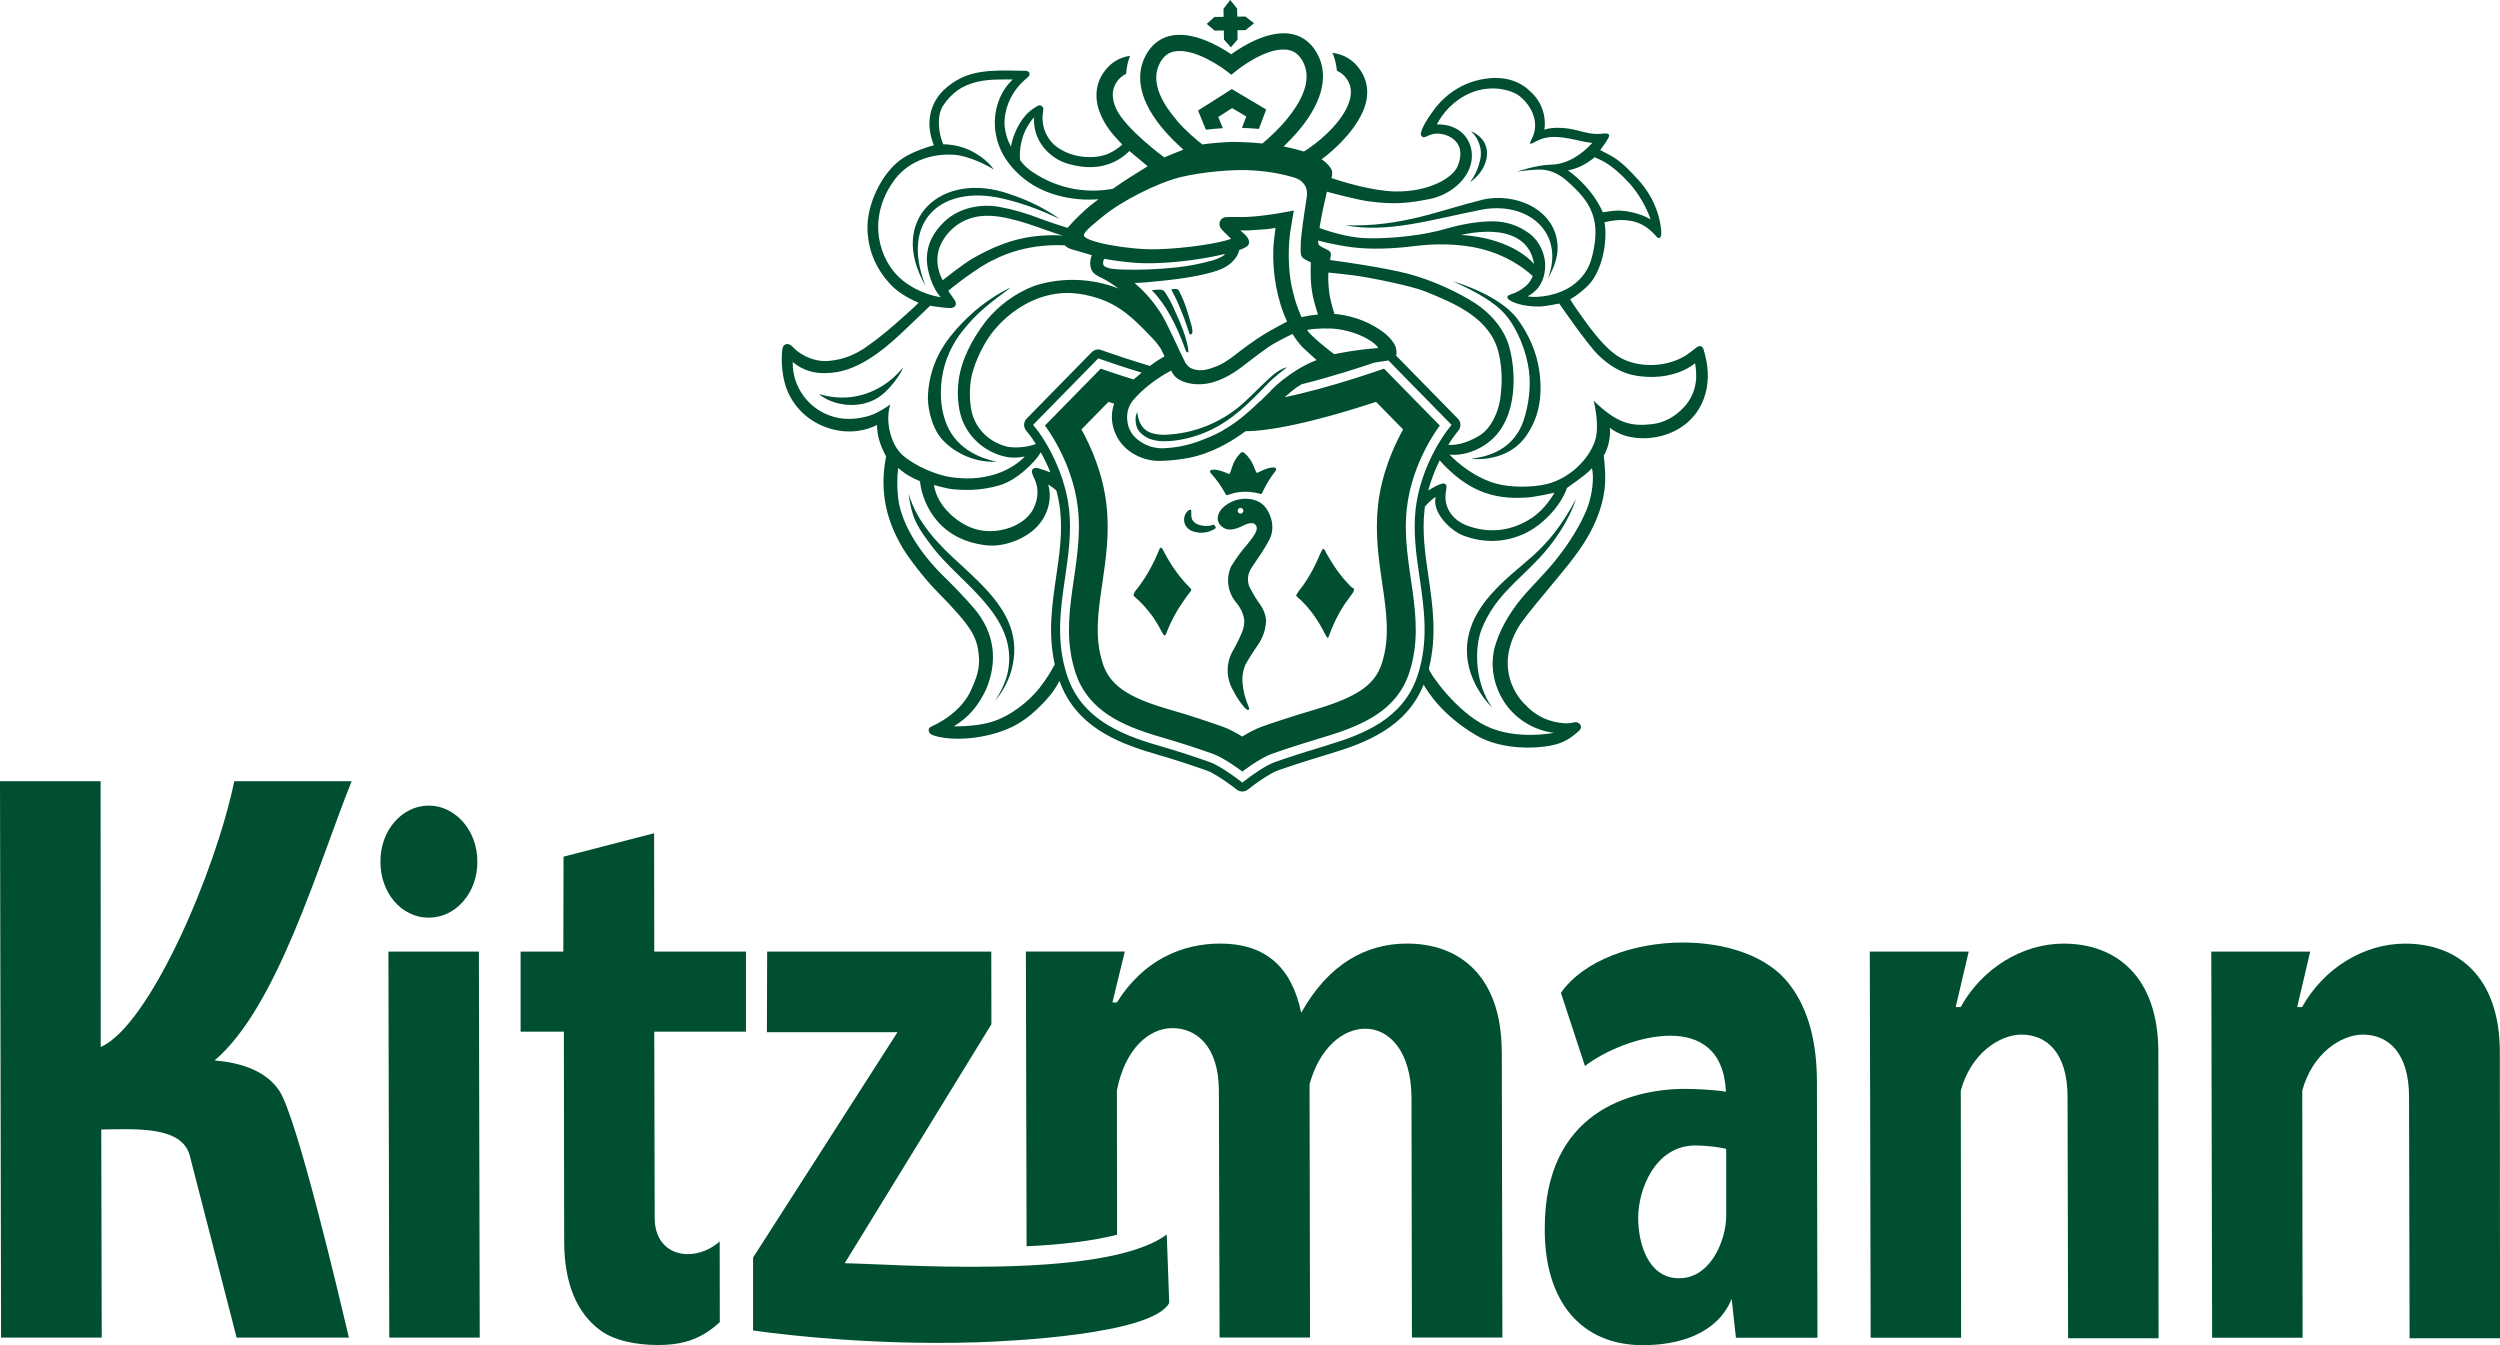 <?xml version="1.0" encoding="UTF-8"?>
<svg xmlns="http://www.w3.org/2000/svg" id="Ebene_1" data-name="Ebene 1" viewBox="0 0 470.37 253.07">
  <defs>
    <style>
      .cls-1, .cls-2 {
        fill: #004f31;
      }

      .cls-2 {
        fill-rule: evenodd;
      }
    </style>
  </defs>
  <g>
    <path class="cls-1" d="M0,146.98h18.93l.02,50.01c9.09-3.96,21.53-32.66,25.13-50.01h22.08c-6.35,15.83-13.96,42.5-25.79,52.55,5.44.41,9.93,2.23,12.24,5.78,3.36,5.38,11.03,37.84,13.04,46.36h-21.13l-8.83-34.29c-1.49-5.48-9.9-4.97-16.64-4.87l.09,39.16H.2l-.2-104.69Z"></path>
    <path class="cls-1" d="M73.24,251.67l-.16-72.63h17.02l.16,72.63h-17.02Z"></path>
    <path class="cls-1" d="M106.15,233.59l-.06-39.49h-8.14v-15.06s8.04,0,8.04,0l.04-17.86,17.04-4.41.03,22.27h17.25s0,15.07,0,15.07h-17.25s.08,35.07.08,35.07c0,4.52,2.85,6.78,6.22,6.78,1.96,0,4.16-.75,6.01-2.37l.02,15.17c-3.2,2.91-6.4,4.3-11.63,4.3-4.21,0-8.3-.86-10.9-2.8-4.23-3.12-6.75-8.61-6.75-16.68"></path>
    <path class="cls-1" d="M141.69,250.32v-13.71l27.17-42.4h-24.57l.05-15.17h42.17l.02,13.67-27.6,44.97c7.11,0,48.8,3.46,60.59-5.42l.47,12.89c-3.27,6.02-30.56,7.21-35.89,7.39-22.9.76-42.42-2.22-42.42-2.22Z"></path>
    <path class="cls-1" d="M290.64,231.23c-.07-21.95,16.04-26.36,26.51-26.36,2.06,0,5.93.22,7.58.54-.36-7.96-5.05-10.54-10.47-10.54-5.8,0-12.46,2.9-16.05,5.7l-4.53-13.77c4.28-6.13,13.76-9.47,22.92-9.47,8.04,0,15.98,2.47,20.07,7.86,3.69,4.74,5.17,11.19,5.18,18.29l.1,48.21h-15.34l-.8-7.32c-2.76,6.78-10.25,8.72-16.7,8.72-11.41,0-18.5-7.96-18.47-21.84M315.46,240.48c6.25.43,9.34-7.1,9.32-11.73v-12.59c-1.68-.43-4.24-.64-5.83-.64-7.39,0-10.75,8.07-10.73,13.67.02,4.63,1.76,10.98,7.25,11.3"></path>
    <path class="cls-1" d="M351.96,251.67l-.16-72.63h18.61l-2.45,10.44h.93c3.99-7.21,11.52-11.94,19.38-11.94,9.82,0,17.79,6.14,17.82,20.34l.04,53.91h-17.02l-.1-45.19c.06-8.72-4.09-11.94-8.68-11.94-4.11,0-9.53,3.55-11.41,10.54l.06,46.49h-17.02Z"></path>
    <path class="cls-1" d="M416.21,251.67l-.16-72.63h18.61l-2.45,10.44h.93c3.99-7.21,11.52-11.94,19.38-11.94,9.82,0,17.79,6.14,17.82,20.34l.04,53.91h-17.02l-.1-45.19c.06-8.72-4.09-11.94-8.68-11.94-4.11,0-9.53,3.55-11.41,10.54l.06,46.49h-17.02Z"></path>
    <path class="cls-1" d="M282.55,197.87c-.05-14.31-8-20.34-17.81-20.34-7.76,0-14.8,3.87-19.92,13.02-1.79-8.61-6.73-13.02-15.24-13.02-7.2,0-14.47,3.12-19.44,11.08h-.84l2.33-9.58h-18.61l.13,55.45c6.4-.28,12.26-.96,17.03-2.17l-.04-27.14c1.53-7.85,6.04-11.73,10.44-11.73s8.74,3.23,8.75,11.84l.13,46.38h17.02l-.09-47.67c1.9-6.89,6.29-10.44,10.49-10.44,4.49,0,8.64,4.2,8.69,13.02l.08,45.09h17.02l-.11-53.8Z"></path>
    <path class="cls-1" d="M71.58,162.12c-.05-5.81,4.02-10.55,9.07-10.55s9.2,4.73,9.16,10.55c.05,5.81-4.02,10.54-9.16,10.54s-9.11-4.73-9.07-10.54"></path>
  </g>
  <g>
    <g>
      <path class="cls-1" d="M233.67,24.06c1.09.04,2.16.1,3.19.19l1.37-3.65-6.47-3.84-6.35,4.03,1.48,3.61c1.02-.12,2.09-.21,3.19-.28l-.87-2.12,2.61-1.66,2.66,1.58-.81,2.15Z"></path>
      <polygon class="cls-1" points="234.3 3.11 232.79 3.13 232.76 1.61 231.46 0 230.2 1.65 230.22 3.17 228.49 3.19 227.05 4.5 228.53 5.76 230.26 5.73 230.29 7.46 231.59 8.9 232.85 7.42 232.82 5.69 234.34 5.67 235.95 4.36 234.3 3.11"></polygon>
      <g>
        <path class="cls-2" d="M228.31,98.72c-1.01.36-1.64.27-2.45.1-.61-.1-1.43-.59-1.62-1.24-.11-.37-.12-.85-.1-1.19,0-.09.01-.28-.03-.37-.04-.1-.2-.14-.29-.1-.5.18-.96.93-1.03,1.64-.14,1.42.98,2.19,1.59,2.39,1.22.42,2.2.3,2.87.12.58-.15,1.26-.49,1.5-.72.06-.05-.26-.71-.44-.64Z"></path>
        <path class="cls-2" d="M235.78,106.37c1.08-1.59,2.19-3.17,3.07-4.88.88-1.7.64-3.72-.32-5.39-.41-.7-.96-1.32-1.69-1.69-1.31-.67-2.83-.72-4.25-.32-1.14.32-3.48,1.52-3.48,3.5,0,1.02.96,1.75,1.6,1.94.84.25,1.83,0,2.61-.37.66-.31,1.33-.69,2.06-.74.83-.06,1.21.68,1.05,1.25-.27.97-1.07,1.89-1.7,2.67-1.16,1.32-2.19,2.75-3.1,4.24-1.03,2.26-.64,4.9.95,6.77.76.89,1.28,1.93,1.49,3.09.1.78-.03,1.6-.31,2.33-.49,1.2-1.05,2.35-1.69,3.48-1.45,2.37-1.45,5.37,0,7.75.56,1.13,1.28,2.21,2.11,3.16l.47.39c.14.03.28,0,.39-.07,0-.17-.05-.37-.11-.51-.64-1.45-1.04-3-1.16-4.56-.1-1.14.1-2.26.52-3.29.7-1.28,1.49-2.5,2.32-3.7,1.03-1.42,1.59-3.13,1.59-4.88-.12-1.03-.54-2.01-1.15-2.87-.64-.86-1.2-1.79-1.69-2.74-.59-.91-.71-2.04-.39-3.07.19-.53.46-1.02.81-1.49ZM233.4,96.64c-.3,0-.54-.24-.54-.54s.24-.54.54-.54.54.24.54.54-.24.54-.54.54Z"></path>
      </g>
      <path class="cls-2" d="M240.03,88.09c-.15-.18-.68-.16-1.16-.06-.81.16-2.17.86-2.27.93-.22.13-.41-.49-.72-1.25-.38-.94-.9-1.73-1.75-2.48-.08-.07-.19-.12-.28-.14,0,0-.06-.01-.1-.01s-.1.02-.1.02c-.09.03-.19.08-.27.16-.79.81-1.25,1.64-1.56,2.6-.26.78-.4,1.41-.63,1.3-.11-.06-1.52-.66-2.33-.76-.48-.06-1.02-.05-1.15.15-.16.22.09.48.2.59.97,1.09,1.73,2.15,2.43,3.36.23.39.32.72.55.65.41-.14.8-.25,1.13-.34.64-.17,1.33-.26,2.06-.29.69-.01,1.36.04,1.98.15.34.06.73.15,1.15.26.23.06.3-.28.5-.68.61-1.26,1.29-2.36,2.18-3.52.1-.12.33-.39.15-.6Z"></path>
      <g>
        <path class="cls-1" d="M320.53,65.75c-.22-.75-.87-.8-1.41-.32-.16.14-.97.75-1.01.78-3.91,3.15-10.23,3.16-13.81.75-1.74-1.17-3.4-2.95-5.67-5.99-1.18-1.59-2.76-3.87-3.2-4.67,0,0,1.44-.72,3.32-2.55,2.64-2.58,3.79-8.27,3.13-11.93,2.68-.67,5.41-.65,7.69.81.76.49,1.58,1.27,2.1,1.89.55.65.94.06.9-.72-.18-3.64-1.84-7.24-4.31-9.94-1.41-1.55-2.84-3.07-4.53-4.19-.63-.41-2.65-1.43-2.65-1.43l.97-1.35c.13-.21.55-.92.57-.96.53-1.05-.76-.82-1.37-.76-1.6.16-2.99-.25-4.48-.63-4.07-1.04-6.2-.13-6.2-.13.4-2.69-.62-5.44-2.63-7.18-2.24-2.26-5.37-2.88-8.48-2.42-5.52.82-8.59,4.33-9.79,6.02-1.15,1.61-1.9,2.74-2.3,4.06-.16.52.14,1.02.69.91.31-.06.77-.4,1.59-.59,1.95-.44,6.7,1,4.59,6.08-.91,2.19-5.43,4.86-11.77,4.73-4.33-.09-9.95-1.84-11.95-2.51.2-.76.22-1.39-.22-1.98-.85-1.15-1.65-1.55-1.65-1.55,0,0,5.53-3.92,7.77-8.99,1.25-2.84,1.04-5.55-.46-7.78-1.28-1.9-3.05-2.99-5.26-3.27.45,1.07.73,2.2.84,3.37.77.33,1.4.87,1.89,1.6.93,1.37.98,2.97.18,4.89-1.62,3.86-6.03,7.32-8.13,8.61l-.17.1-.19-.06c-.89-.27-1.83-.51-2.81-.72l-.8-.17.58-.57c1.22-1.21,2.31-2.43,3.22-3.64,4.5-5.96,3.98-10.27,2.74-12.83-1.06-2.21-2.74-3.62-4.86-4.09-4.28-.94-9.32,2.21-11.29,3.61l-.24.18-.25-.17c-2.01-1.34-7.13-4.35-11.39-3.27-2.1.53-3.74,1.99-4.74,4.23-1.16,2.6-1.56,6.92,3.12,12.75.95,1.18,2.06,2.37,3.32,3.54l.93.86s-1.14.44-1.79.71c-.68.29-1.81.74-1.81.74,0,0-7.32-5.36-9.05-9.16-.86-1.9-.85-3.5.03-4.9.47-.75,1.09-1.3,1.85-1.66.07-1.17.32-2.31.74-3.39-2.21.34-3.95,1.49-5.16,3.42-1.44,2.27-1.55,5.04-.27,7.87.79,1.75,1.71,3.07,3.87,5.31.03.03.07.07.1.1-.63.58-1.6,1.29-2.6,1.71-1.2.51-2.48.69-3.82.65-2.37-.06-4.69-.84-6.44-2.35-1.71-1.62-2.47-3.96-2.03-6.34.2-.64-.35-1.36-1.13-.9-1.31.78-2.14,1.51-3.03,2.87-.92,1.41-1.59,3.02-1.9,4.75-.67-1.22-1.08-2.56-1.2-3.99-.14-2.98,1.13-5.74,2.86-7.64.62-.69,1.09-1.03,1.52-1.43.66-.62.25-1.2-.48-1.21-2.29-.04-4.73-.12-6.78.05-3.38.27-5.58,1.12-7.86,2.95-2.05,1.65-3.23,3.84-3.39,6.49-.14,2.28.83,4.53.83,4.53-2.24.58-4.55,1.54-6.06,2.58-3.59,2.47-6.73,8.5-6.42,13.64.23,3.88,1.69,7.15,4.37,10.01,1.68,1.8,4.2,2.95,5.23,3.4-.59.62-1.83,1.72-2.39,2.23-2.79,2.5-4.63,4.12-7.69,6.25-2.08,1.38-4.16,2.2-6.65,2.44-2.49.29-5.22-.76-7.03-2.7-.67-.72-1.74-.64-1.88.57-.25,2.12-.07,5.49,1.04,7.96,1.54,3.46,4.42,5.9,8.07,6.96,3.66,1.06,6.91.25,8.72-.73,0,0-.05,1.28.4,2.84.53,1.8,1.3,3.06,1.3,3.06-1.43,7.33.49,12.66,2.94,16.95,1.29,2.26,4.54,6.34,6.34,8.17,6.88,6.99,7.79,8.74,8.16,12.3.27,2.55-.47,4.38-1.51,6.7-1.44,3.04-4.29,5.31-7.37,6.71-1.07.49-.3,1.41-.04,1.52,2.13.96,7.17,1.25,12.26-.3,4.5-1.37,6.87-3.57,9.38-6.26,1.1-1.18,1.91-2.46,2.46-3.53,2.99,8.35,10.45,11.56,18.09,13.77,4.12,1.19,6.95,2.16,9.72,3.13,1.06.37,3.32,1.87,4.58,2.82l1.01.76c.3.22.65.33,1,.33s.72-.11,1.02-.34l1-.77c1.2-.92,3.41-2.39,4.57-2.81,1.63-.58,4.42-1.54,9.74-3.14,6.94-2.08,14.54-4.99,17.79-13.05.83,1.45,3.48,5.74,9.89,9.54,3.57,2.12,8.66,2.65,12.78,2.13,3.17-.4,4.65-1.26,6.51-2.93,1.01-.91-.04-1.8-.72-1.66-1.26.27-1.78.26-3.11.06-2.35-.36-4.53-1.52-6.16-3.3-1.8-1.62-5.74-7.08-1.43-14.54,1.43-2.47,7.81-9.6,10.62-13.38,1.59-2.13,5.97-8.1,5.78-15.25-.06-2.22-.28-3.73-.28-3.73,1.5-2.58,1.15-5.26,1.15-5.26,2.96,2.33,7.33,2.36,10.56,1.28,4.56-1.53,7.06-5.07,7.7-8.95.43-2.6.03-4.86-.63-7.08ZM306.56,34.47c1.84,2,3.46,5.04,3.99,6.83,0,0-2.01-1.41-5.64-1.67-1.21-.09-3.31.32-3.34.31,0,0-1.72-4.39-6.55-7.88,0,0,1.21-.23,2.28-.72.96-.44,1.99-1.14,2.76-1.77.91.56,2.71.78,6.5,4.9ZM249.47,36.75c.06-.24.12-.46.19-.68,1.52.42,5.8,1.53,7.84,1.81,4.87.67,7.73.31,11.52-.44,2.95-.58,6.05-2.62,7.33-5.45.74-1.65.82-3.61,0-5.3-1.77-3.64-6-3.27-6-3.27.95-1.98,3.09-4.51,6.15-5.86,4.54-1.99,8.54-.24,9.36.49,2.4,1.9,3.88,5.12,2.34,8.07-.65,1.24-.3,1.06.82.47,1.61-.84,3.12-1.08,6.22-.53,1.3.23,2.74.67,4.35.83-2.03,2.23-4.76,4.04-7.78,4.09-2.76.05-6.38,1.32-6.38,1.32,0,0,3.41-.53,4.9-.37,2.39.26,3.85,1.45,5.51,3.04,1.72,1.65,3.36,3.43,4.04,6.15.56,2.25.3,4.63-.35,7.22-.53,2.14-1.73,3.97-3.65,5.35-2.52,1.81-6.29,2.45-8.5,2.07,2.14-1.08,3.2-3.02,3.33-5.37.14-2.49-1.02-5.01-3.02-6.5-1.97-1.47-4.41-2.26-6.87-2.25-3.02.02-5.99.6-8.79,1.41-4.33,1.25-9.95,1.84-14.49,1.78-3.11-.04-6.35-.88-9.28-1.93.27-1.68.76-4.17,1.25-6.16ZM288.62,49.65c-2.98-3.29-8.32-5.13-13.73-5.44.23-.06,5.61-1.39,9.4.09,3.28,1.27,4.07,3.72,4.35,5.37h-.01ZM221.41,22.63c-2.41-2.77-4.96-6.83-3.37-10.38.82-1.85,1.93-2.32,2.69-2.51,4-1.01,9.94,3.54,9.99,3.59l.96.74.94-.77c.06-.05,5.88-4.76,9.88-3.88.77.17,1.89.61,2.77,2.43,1.69,3.51-.74,7.63-3.07,10.48-1.61,1.96-3.36,3.56-4.55,4.55l-.14.12-.19-.02c-1.73-.17-3.55-.27-5.41-.28h-.13c-1.85.07-3.67.22-5.39.45l-.18.02-.14-.11c-1.22-.96-3.02-2.5-4.68-4.41ZM222.02,33.35c4.39-1.08,10.2-1.45,12.68-1.34,3.61.16,6.15.61,8.82,1.4,1.3.38,2.63,1.49,2.36,3.55-.07.53-.83,5.3-1,7.1l-.05.53c-.1.77-.14,2.02-.11,2.74.04.82.14,1.16,1.11,1.64.2.1.8.39.8.39,0,0-.07,2.23.01,3.55.16,2.55.8,4.68,1.34,6.27,0,0-1.25.13-1.58.19-.4.07-1.54.3-1.53.3-.59-1.36-1.26-3.12-1.58-4.68-.77-2.74-1.1-7.25-.53-11.4.12-.85.67-3.98.67-3.98,0,0-5.04,1.05-8.9,1.21-1.25.05-2.25-.04-3.78.03-.78.03-1.22.54-1.3,1.13-.08.63.27,1.08.72,1.52.38.37,1.46,1.44,1.46,1.44-2.17.81-8.44,1.82-14.06,1.96-5.25.13-13.93-1.45-13.64-2.7.17-.77,2-2.18,3.48-3.41,3.52-2.93,10.33-6.38,14.63-7.44ZM286.97,93.62c1.7-.03,5.48-.92,5.5-.92,0,0-1.58,2.98-4.3,4.77-3.7,2.44-7.9,2.99-12.14,1.42-1.35-.5-2.66-1.46-3.37-2.74-.73-1.32-.81-2.51-.6-3.74.16-.93.58-2.63-3.34-.11.57-2.16,1.37-4.09,2.15-5.68,4.96,5.53,9.88,7.42,16.11,7ZM274.3,78.77l-1.02-1.04-10.5-10.71-.1-.1c.14-.48.05-1.03-.01-1.34-.3-1.4-1.95-2.79-2.75-3.34-3.23-2.25-6.41-2.95-8.85-3.18-.14-.35-.84-2.89-.93-3.67-.12-1.01-.3-2.42-.21-4.11,1.11.11,3.47.36,4.87.54,3.18.43,10.86,1.99,13.43,3.04,5.42,2.23,12.29,4.96,13.79,11.74.62,2.79.66,5.58.23,8.53-.33,2.25-1.61,5.5-4.03,6.91-2.67,1.56-4.6,1.75-5.73,1.65.61-.98,1.04-1.55,1.05-1.57l.89-1.15c.51-.66.46-1.6-.12-2.19ZM241.49,71.35c-.43.35-.88.72-1.32,1.12-.37.33-.74.69-1.11,1.05.02,0,.05,0,.07-.01-.66.65-1.33,1.32-2.01,1.98-.02,0-.05,0-.07,0-.76.75-1.53,1.48-2.29,2.11-1.43,1.29-2.98,2.4-4.62,3.33.02,0,.03,0,.05,0-1.17.66-2.38,1.23-3.65,1.71-2.3.96-4.68,1.52-7.11,1.67-2.01.21-4.02-.42-5.54-1.73-1.04-.88-1.68-2.11-1.79-3.48-.16-1.32.19-2.62.97-3.65,1.9-2.31,4.7-4.37,7.28-5.73,0,0,.26.55.53.88,1.21,1.47,3.83,1.92,5.99,1.61,2.38-.34,4.6-1.58,6.49-2.96,1.63-1.2,4.42-3.46,6.15-4.5,1.22-.73,3.67-1.92,3.67-1.92.63,1.03,1.42,2.04,1.99,2.59.99.95,2.56,2.33,2.56,2.33,0,0-2.91.98-6.18,3.58-.03,0-.05.01-.08.02ZM260.06,109.74c.81,5.51,1.5,10.26-.09,15.12-1.31,3.99-4.55,6.24-12.42,8.6-5.51,1.65-8.44,2.66-10.16,3.27-1.2.43-2.51,1.13-3.67,1.85-1.19-.73-2.51-1.45-3.68-1.86-2.78-.97-5.86-2.03-10.19-3.28-7.69-2.22-11.04-4.55-12.36-8.58-1.59-4.86-.9-9.62-.09-15.12.68-4.64,1.38-9.43.78-14.76-.67-5.87-2.88-10.9-4.71-14.18l5.09-5.19c.33.11.69.23,1.06.35-.75,2.13-.5,4.33.61,6.35,1.49,2.71,4.63,4.38,7.78,4.41,1.59.02,4.03-.25,5.52-.54,4.43-.85,8.16-3.07,10.8-5.04,7.12-.07,18.79-3.62,24.57-5.53l5.09,5.19c-1.82,3.28-4.04,8.3-4.71,14.18-.6,5.33.1,10.13.78,14.76ZM193.04,80.97l.9,1.15s.39.52.95,1.41c-1.58.6-3.52.79-5.25.55-3.07-.73-5.5-2.76-6.56-5.71-.63-1.77-.74-4.51-.44-6.72.37-2.67,2.08-6.35,3.65-8.54,2.25-3.14,5.65-5.79,9.31-7.07,4.43-1.55,8.05-.84,10.74,0,4.42,1.37,7.05,3.96,10.64,7.76.62.65,1.04,1.23,1.46,1.87.29.59.52,1.08.67,1.38,0,0-1.31.74-1.88,1.16-.13.1-.44.32-.86.64-3.41-1.01-6.41-2.01-8.18-2.64l-1.01-.36c-.18-.07-.37-.1-.56-.1-.44,0-.87.18-1.19.5l-.75.76-10.5,10.71-1.02,1.05c-.59.6-.64,1.54-.12,2.2ZM194.42,89.65c.98,1.81,1.11,3.9,0,6.09-1.61,3.19-6.53,4.92-10.57,3.9-3.48-.88-7.56-4.35-8.13-8.4,0,0,2.37.74,3.93.85,3.14.23,5.42.03,8.22-.72,3.54-.95,7.09-4.72,7.82-6.08.05-.07.09-.14.13-.21.58,1.05,1.22,2.33,1.81,3.8-.56-.22-1.24-.45-2.11-.73-1.16-.37-1.77.24-1.08,1.5ZM234.63,44.58c-.28-.38-.6-.62-1.28-1.24,0,0,1.34.04,1.78,0,2.34-.14,3.45-.2,4.86-.46,0,0-.36,2.51-.41,3.85-.19,4.69.69,9.74,2.59,13.77,0,0-3.15,1.65-4.43,2.46-1.84,1.16-3.37,2.27-5.22,3.71-1.38,1.07-2.69,1.99-4.29,2.49-1.38.52-2.74.74-4.1.14-.5-.22-.98-.8-1.13-1.1-1.57-3.11-2.73-5.97-4.26-8.72-1.41-2.37-3.2-4.48-5.28-6.24,1.58-.03,3.28-.22,4.72-.36,5.41-.53,9.64-1.37,11.77-2.33,2.04-.92,3.1-2.58,3.19-3.49,0,0,1.13-.38,1.59-.8.3-.28.49-.87-.1-1.67ZM227.99,49.04c-2.53.67-4.13.99-6.72,1.28-3.46.36-7.02.52-10.55.38-1.85-.07-3.02-.38-3.15-.96-.08-.38.05-.8.18-1.05,0,0,4.24.82,7.84.84,8.06.03,14.84-1.75,14.84-1.75,0,.41-1.79,1.09-2.44,1.27ZM251.76,61.93c5.27.78,7.95,3.53,7.44,3.57-4.14.27-8.17,1.14-8.17,1.14-.48-.35-4.41-3.35-5.1-4.57,1.54-.29,4.15-.38,5.83-.13ZM193.4,23.64c.31-.5.75-1.18,1.17-1.54-.19,2.7,1.02,5.29,3.16,7.02,1.42,1.15,2.71,1.63,4.47,2.01,3.81.81,7.47.11,10.29-2.72,1.19,1.01,2.69,2.22,3.45,2.87,0,0-2.53,1.55-3.61,2.25-.69.44-1.74,1.15-2.93,1.98-.38.07-.63.11-.63.11-5.04.79-10.17-.35-14.45-3.23-.89-.57-1.8-1.4-2.37-2.25-.17-.74-.16-3.87,1.46-6.51ZM169.81,52.73c-2.44-1.97-3.96-4.95-4.43-8.01-.55-3.63.43-7.3,2.53-10.32,2.5-3.84,7.02-5.58,11.6-5.28,2.67.17,6.28,1.97,7.46,2.78,0,0-1.27-2.15-4.65-3.7-2.41-1.11-4.85-1.05-4.85-1.05-.88-1.98-1.28-5.3-.06-7.22.71-1.11,1.62-2.11,2.72-2.91,2.25-1.61,5.15-2.05,7.91-2.06,1,0,1.66-.04,2.5-.01,0,0-.96.94-1.46,1.7-2.79,4.26-2.46,9.8.59,13.89,3.51,4.7,8.73,6.72,14.23,7,.85.04,1.8.02,2.76-.04-.59.44-1.17.9-1.72,1.34-.79.64-2.94,2.66-4.08,4.03-.04,0-.07-.02-.11-.03-.35-.09-3.63-1.15-5.14-1.74-2.47-.96-5.01-1.7-7.56-2.17-3.58-.66-7.6.19-10.28,2.69-2,1.87-3.45,4.23-3.38,7.42.04,1.73.92,5.06,2.6,6.86-.37-.01-3.98-.57-7.19-3.16ZM196.12,44.33c-5.68.34-10.12,2.6-13.01,4.24-1.94,1.1-5.74,4.16-5.74,4.16-.47-.84-1.77-3.59-.38-6.72.57-1.28,3.15-5.64,9.25-5.41,4.76.19,10.38,2.79,13.73,3.73-.99-.08-1.94-.12-3.85,0ZM165.12,77.58c-2.74,1.38-6.16,1.53-8.33.82-4.58-1.29-7.74-5.58-7.64-10.29,2.53,2.11,5.37,2.38,8.33,1.89,5.4-.9,10.34-5.62,13.18-8.32,1.09-1.03,4.34-4.15,4.34-4.15,0,0,2.24.37,3.68.43,1.02.04,1.51-.67.91-1.52-.29-.4-.86-1.27-1.18-1.72.02-.07,5.6-4.57,8.65-5.88,2.41-1.25,5.14-2.04,7.88-2.44,1.76-.25,3.58-.33,5.43-.24.29.34.74.62,1.38.78.91.23,3.67,1.08,3.67,1.08,0,0-.22.58-.28,1.16-.04.38-.05,1.12.3,1.73.44.75,1.17,1.05,1.87,1.4,1.2.6,2.03,1.17,3.16,1.99-4.94-1.97-10.72-2.19-15.82-.53-3.58,1.37-6.74,3.66-9.15,6.64-2.58,3.36-4.66,7.29-5.15,11.31-.28,2.3-.14,4.86.61,7.08,1.4,3.83,4.8,6.6,8.87,7.25,1.02.11,2.02.04,2.98-.17-1.49,1.67-6.15,5.05-13.89,3.9-2.76-.41-6.64-2.04-9.05-4.1-2.1-1.79-3.42-6.1-2.38-9.58,0,0-1.12.84-2.38,1.48ZM195.68,129.32c-1.97,2.52-5.47,5.43-9.23,6.54-3.12.91-6.99.8-6.99.8,2.81-1.7,4.64-3.92,6.06-6.93,2.18-5.13,1.8-10.64-2.39-15.43-1.58-1.81-3.38-3.73-5.54-5.84-.46-.45-7.01-6.6-8.43-13.68-.39-1.93-.43-4.94-.16-6.74,1.37,1.22,2.42,1.76,4.1,2.51.25,2.9,2.56,10.93,12.51,12.05,3.3.37,7.47-1.21,9.69-3.71,2.45-2.77,2.48-6.05,1.91-7.71,0,0,.73.36,1.55,1.12.31,1.16.56,2.39.7,3.66.48,4.2-.14,8.42-.74,12.5-.77,5.28-1.57,10.72-.27,16.55-.67,1.27-1.62,2.82-2.77,4.3ZM249.6,140.26c-5.36,1.61-8.17,2.57-9.82,3.16-1.59.56-4.17,2.39-5.03,3.05l-1,.77-1.01-.76c-.9-.68-3.57-2.55-5.03-3.06-2.8-.98-5.65-1.96-9.81-3.16-7.36-2.13-14.52-5.2-17.14-13.2-2.11-6.45-1.23-12.51-.37-18.36.61-4.19,1.25-8.52.75-12.93-.94-8.26-5.81-14.62-5.86-14.68l-.9-1.15,1.02-1.05,10.5-10.71.75-.76,1.01.36c.07.03,3.07,1.09,7.14,2.33-.48.4-1,.83-1.51,1.29-3.63-1.13-6.19-2.04-6.19-2.04l-10.5,10.71s5.2,6.66,6.2,15.52c1.23,10.82-3.93,20.35-.45,30.97,2.32,7.08,8.63,9.97,16.02,12.11,4.3,1.24,7.31,2.28,9.9,3.19,2.02.71,5.48,3.3,5.48,3.3,0,0,3.3-2.52,5.48-3.3,1.49-.53,4.28-1.5,9.9-3.19,7.37-2.21,13.7-5.03,16.02-12.11,3.48-10.61-1.68-20.14-.45-30.97,1-8.86,6.2-15.52,6.2-15.52l-10.5-10.71s-10.1,3.6-18.71,5.38c.64-.56,1.22-1.05,1.65-1.39.45-.36.99-.72,1.55-1.05,5.6-1.39,11.22-3.23,13.67-4.07,1.11-.17,2.1-.32,2.67-.41l.36.37,10.5,10.71,1.02,1.04-.9,1.15c-.05.06-4.92,6.42-5.86,14.68-.5,4.41.13,8.75.75,12.93.86,5.86,1.74,11.92-.37,18.36-2.7,8.24-10.26,11.13-17.13,13.19ZM298.47,96.02c-1.19,2.89-3.25,6.14-5.15,8.56-1.96,2.59-3.88,4.42-6.29,7.11-2.35,2.62-4.53,6.03-5.58,9.35-1.3,3.88-.48,8.2,1.92,11.55,2.12,2.9,5.35,4.81,8.96,5.29,0,0-7.04,1.44-12.67-1.26-5.65-2.71-10.63-9.82-10.83-10.81,1.56-6.14.73-11.83-.07-17.35-.6-4.08-1.22-8.31-.74-12.5.02-.22.05-.43.08-.65,1.17-1.38,2.02-1.8,2.03-1.82-.77,2.93,2.82,6.38,5.18,7.27,3.99,1.51,7.88,1.28,11.45-.33,3.13-1.41,6.76-4.9,8.06-8.62.02-.07,3.41-2.3,4.45-3.46l.25-.25c.4,1.48.19,4.93-1.04,7.9ZM316.87,76.55h0c-1.59,1.8-3.77,3.02-6.14,3.27-3.99.42-6.53-.21-10.89-4.43,0,0,.94,3.57.52,6.41-.54,3.63-4.42,8.03-9.26,9.26-2.75.69-7.09.69-9.8-.12-5.06-1.51-8.58-5.42-8.58-5.42,2.71.36,6.88-1.04,9.32-4.31,4.04-5.41,2.78-14.09,1.47-17.27-1.08-2.62-3.24-5.12-5.98-6.9-3.13-2.03-8.07-4.35-12.69-5.55-4.14-1.08-11.52-2.16-14.6-2.57.02-.09.03-.18.05-.28.12-.53.3-1.17-.33-1.52-.44-.24-1.34-.64-1.72-.95-.21-.17-.25-.54-.24-.91,1.91.53,4.9,1.07,6.29,1.25,3.83.49,8.01.27,11.94-.22,3.68-.46,7.38-.44,11.02.22,4.09.76,8.01,2.6,11.12,5.42,0,0-.18.69-.86,1.47-.44.5-1.62,1.47-3.13,1.94-.99.3-.97.72-.31,1.16,1.1.72,3.26,1.21,5.58,1.17,1.26-.03,3.72-.55,3.71-.56,0,0,5.39,7.83,7.39,9.73,3.67,3.48,6.55,3.92,9.13,4.06,3.2.17,6.59-.6,9.04-2.55h0c.16.87.23,1.81.21,2.79-.09,2-.89,3.93-2.24,5.42Z"></path>
        <path class="cls-1" d="M273.51,77.49c.03-.07.08-.13.11-.19.06-.13.1-.27.11-.42-.01.14-.05.28-.11.42-.03.06-.08.13-.11.19Z"></path>
        <path class="cls-1" d="M167.63,71.44c-2.79,2.29-7.51,4.51-13.52,2.7.85.79,2.28,1.46,3.81,1.8,2.75.61,6.1.18,8.52-2.08,1.75-1.63,3.18-3.76,3.49-4.76-.67.84-1.46,1.64-2.3,2.34Z"></path>
        <path class="cls-1" d="M187.53,86.84c-1.27-.21-6.67-1.38-9.09-6.26-1.41-2.85-1.65-6.15-1.24-9.29.46-3.44,1.93-6.66,4.15-9.34,2.46-3.04,4.57-4.72,8.86-7.87,0,0-4.6,1.91-9.2,6.7-2.95,3.07-6.01,7.08-6.41,13.37-.14,2.24.51,5.04,1.61,7.04,1.58,2.89,6.19,6,11.32,5.66Z"></path>
        <path class="cls-1" d="M189.66,37.61c3.32.84,6.57,2.09,9.72,3.59-2.85-2.03-6.04-3.58-9.41-4.68-12.75-4.54-23.11,4.74-15.82,17.28-4.96-12.47,3.26-19.53,15.51-16.19Z"></path>
        <path class="cls-1" d="M180.82,106.29c-4.19-3.74-8.29-7.95-9.87-13.41.62,5.06,2.03,6.72,4.32,9.81,5.15,6.96,16.33,13.05,14.39,23.57-.34,1.84-1.39,4.03-2.44,5.6,1.26-1.43,2.43-3.57,2.98-5.42,2.8-9.38-4.19-15.25-9.38-20.15Z"></path>
        <path class="cls-1" d="M280.43,111.93c-10.16,11.54.32,21.2.32,21.2-3.16-4.38-3.48-11.04-1.96-14.8,2.41-5.95,6.27-8.54,10.67-13.16,2.96-3.11,5.71-7.19,7.07-11.29-5.81,10.85-10.39,11.58-16.1,18.06Z"></path>
        <path class="cls-1" d="M279.59,27.59c-.58-2.01-2.64-2.86-2.81-2.86,1.44,1.22,2.16,3.44,1.73,5.28-.37,1.59-.94,2.97-1.93,4.26,2.17-1.44,3.74-4.18,3.02-6.69Z"></path>
        <path class="cls-1" d="M285.5,60.01c-3.51-4.67-12.12-7.07-12.12-7.07,2.14.99,7.31,3.26,9.85,6.25,2.34,2.76,3.98,6.99,4.44,10.55.4,3.04-.05,6.5-1.02,9.39-2,5.97-7.64,6.95-9.86,7.15,2.47.36,7.49-.18,10.31-4.21,2.28-3.25,3.2-7,2.55-12.08-.45-3.53-2.01-7.12-4.15-9.97Z"></path>
        <path class="cls-1" d="M278.63,39.47c8.75-1.72,15.92,4.24,12.61,12.95,1.15-2.07,1.88-4.01,1.82-6.03-.25-7.08-8.12-10.28-14.22-8.79-7.96,1.95-15.05,5.13-25.74,4.79,7.97,1.53,16.26-1.09,25.52-2.91Z"></path>
        <path class="cls-1" d="M234,75.77c-4.08,3.72-9.43,5.88-14.95,6.03-.78.02-1.57-.1-2.33-.31-2.65-.74-2.74-3.99-2.74-3.99-.19.4-.33.88-.33,1.37,0,.95.24,1.82.81,2.43,1.47,1.57,3.54,1.96,6.52,1.6,2.38-.29,4.7-1.01,6.64-1.92,4.32-2.01,7.53-5.28,10.82-8.71,1.46-1.52,3.7-3.15,3.7-3.15,0,0-1.17.08-3.15,1.88-1.34,1.22-3.71,3.62-4.99,4.78Z"></path>
        <path class="cls-1" d="M219.27,55.1c-.16-.26-.39-.61-1.05-.61-.62,0-1.23.08-1.5.1,2.71,2.85,4.59,6.44,6.36,11.32.18.5.56.51.52.1-.24-2.31-1.55-5.39-2.73-7.94-.44-1.03-.98-2.01-1.59-2.97Z"></path>
        <path class="cls-1" d="M221.86,54.78c-.07-.14-.24-.42-.68-.42-.26,0-.67.03-.8.1,1.2,2.25,2.24,4.75,3.03,7.2.14.46.27.82.37,1.1.13.39.47.06.53-.08.12-.33-.05-1.19-.18-1.62-.69-2.36-1.04-3.8-2.27-6.29Z"></path>
      </g>
    </g>
    <path class="cls-2" d="M254.39,110.58c-1.61-1.55-3.07-3.44-4.31-5.6-.32-.48-.59-.97-.85-1.52l-.34-.23-.52,1c-1.1,2.69-2.47,5.1-4.1,7.09-.13.25-.26.5-.41.7.06.1.13.2.19.27.2.2.41.37.63.55,1.81,1.72,3.38,3.93,4.65,6.51.12.23.23.43.36.63l.23-.03c.81-2.31,1.84-4.42,3.07-6.27l1.63-2.26.16-.5-.18-.28c-.06-.04-.13-.07-.2-.07Z"></path>
    <path class="cls-2" d="M223.83,110.52c-1.81-1.79-3.41-4-4.76-6.56l-.13-.27c-.13-.28-.28-.5-.45-.65-.1-.02-.18,0-.26.08-1.23,3.13-2.82,5.89-4.68,8.16l-.29.62.08.25c1.31,1.1,2.53,2.44,3.63,3.99.65.97,1.26,2.01,1.83,3.1l.21.32.32-.14.1-.27c.84-2.17,1.87-4.11,3.08-5.82.47-.7.95-1.4,1.47-2.04l.18-.3-.12-.25c-.06-.07-.15-.15-.21-.2Z"></path>
  </g>
</svg>
